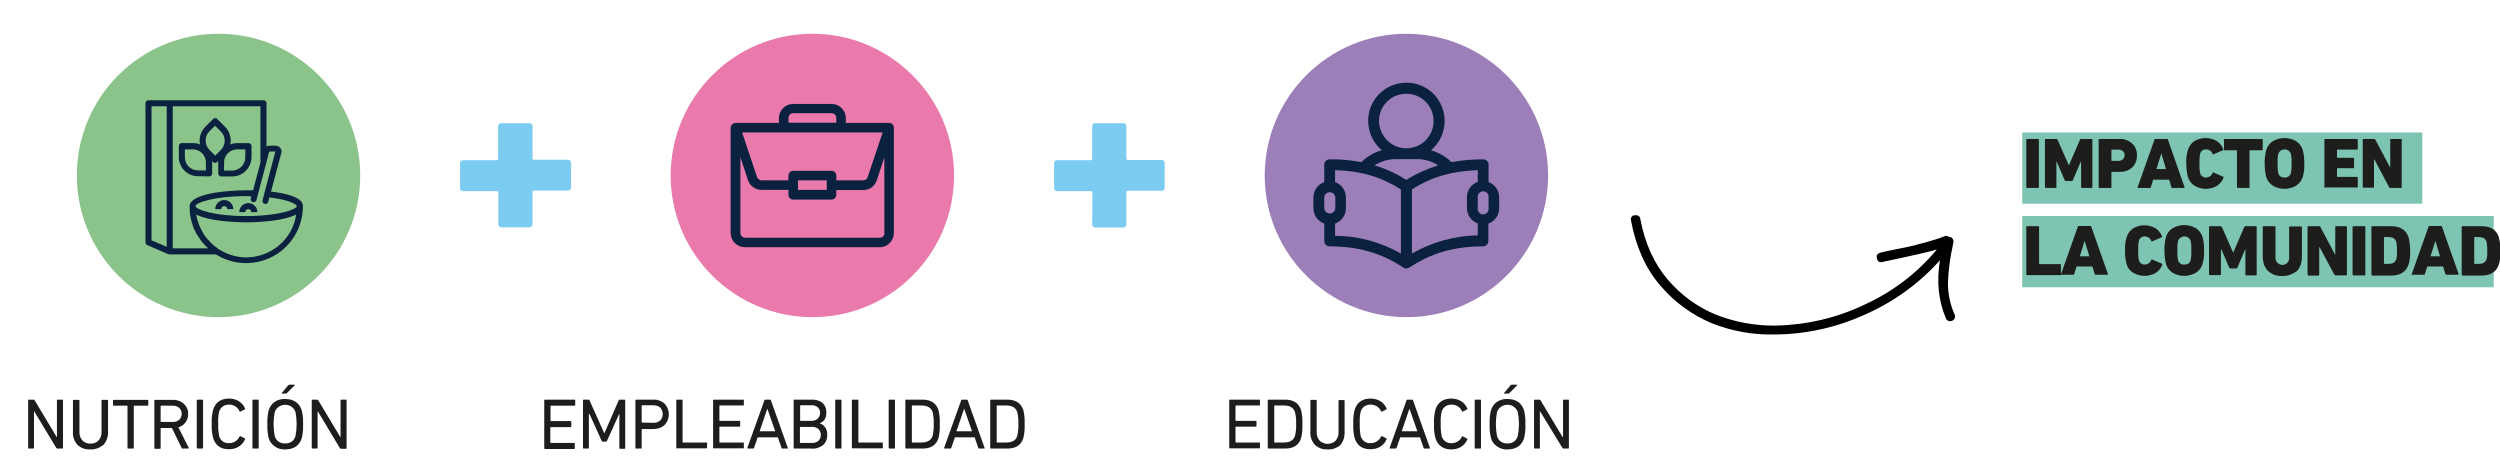 <svg xmlns="http://www.w3.org/2000/svg" xmlns:xlink="http://www.w3.org/1999/xlink" id="Capa_1" x="0px" y="0px" viewBox="0 0 1154.8 218.5" style="enable-background:new 0 0 1154.8 218.5;" xml:space="preserve">
<style type="text/css">
	.st0{fill:#7DC4B3;}
	.st1{fill:#1D1D1B;}
	.st2{fill:#8BC48A;}
	.st3{fill:#0A2240;}
	.st4{fill:#EA79AC;}
	.st5{fill:#9C7FB8;}
	.st6{fill:#7CCCF1;}
</style>
<rect x="934.1" y="99.8" class="st0" width="217.8" height="32.9"></rect>
<rect x="934.1" y="61.2" class="st0" width="184.8" height="32.9"></rect>
<path class="st1" d="M936,86.5v-22c0-0.2,0.1-0.3,0.2-0.3c0,0,0.1,0,0.1,0h5.2c0.2,0,0.3,0.1,0.3,0.3v22c0,0.2-0.1,0.3-0.3,0.3h-5.2  C936.2,86.8,936,86.7,936,86.5C936,86.5,936,86.5,936,86.5z"></path>
<path class="st1" d="M944.6,86.5v-22c0-0.2,0.1-0.3,0.2-0.3c0,0,0.1,0,0.1,0h4.9c0.2,0,0.5,0.1,0.6,0.3l5.2,11.8h0.1l5.1-11.8  c0.1-0.2,0.3-0.4,0.6-0.3h4.8c0.2,0,0.3,0.1,0.3,0.2c0,0,0,0.1,0,0.1v22c0,0.2-0.1,0.3-0.2,0.3c0,0-0.1,0-0.1,0h-4.6  c-0.2,0-0.3-0.1-0.3-0.3c0,0,0,0,0-0.1V74.8h-0.2l-3.6,8.4c-0.1,0.3-0.3,0.4-0.6,0.4h-2.6c-0.3,0-0.5-0.2-0.6-0.4l-3.6-8.4h-0.2  v11.7c0,0.2-0.1,0.3-0.2,0.3c0,0-0.1,0-0.1,0h-4.6C944.8,86.8,944.6,86.7,944.6,86.5C944.6,86.5,944.6,86.5,944.6,86.5z"></path>
<path class="st1" d="M974.9,86.8h-5.2c-0.2,0-0.3-0.1-0.3-0.2c0,0,0-0.1,0-0.1v-22c0-0.2,0.1-0.3,0.2-0.3c0,0,0.1,0,0.1,0h9  c2.3-0.2,4.5,0.6,6.2,2.1c1.5,1.4,2.3,3.4,2.2,5.5c0.1,2-0.7,4-2.1,5.5c-1.7,1.5-3.9,2.2-6.2,2.1h-3.3c-0.1,0-0.2,0.1-0.2,0.2  c0,0,0,0,0,0v7c0,0.2-0.1,0.3-0.2,0.3C975,86.8,975,86.8,974.9,86.8z M978.5,74.3c0.8,0,1.5-0.2,2.1-0.7c0.5-0.5,0.8-1.2,0.8-1.9  c0-0.7-0.2-1.4-0.8-1.9c-0.6-0.5-1.3-0.7-2.1-0.7h-3c-0.1,0-0.2,0.1-0.2,0.2c0,0,0,0,0,0v4.8c0,0.1,0.1,0.2,0.2,0.2c0,0,0,0,0,0  H978.5z"></path>
<path class="st1" d="M987.4,86.5l7.8-22c0-0.2,0.2-0.3,0.4-0.3h5.4c0.2,0,0.4,0.1,0.4,0.3l7.7,22c0.1,0.2,0,0.3-0.2,0.3h-5.5  c-0.2,0-0.4-0.1-0.4-0.3l-1-3.5h-7.4l-1.1,3.5c0,0.2-0.2,0.3-0.4,0.3h-5.5C987.4,86.8,987.3,86.7,987.4,86.5z M996.1,78.1h4.4  l-2.1-7.1h-0.1L996.1,78.1z"></path>
<path class="st1" d="M1010.6,81.6c-0.5-2-0.7-4.1-0.7-6.1c-0.1-2.1,0.1-4.1,0.7-6.1c0.5-1.7,1.5-3.2,3-4.2c3.2-1.9,7.1-1.9,10.3-0.1  c1.4,0.9,2.5,2.2,3.1,3.8c0.1,0.2,0,0.4-0.2,0.5l-4.4,1.9c-0.2,0.1-0.3,0-0.4-0.1c0,0,0-0.1,0-0.1c-0.4-1.3-1.6-2.1-3-2.1  c-1.3-0.1-2.4,0.8-2.7,2c-0.3,1.5-0.4,3-0.3,4.5c-0.1,1.5,0,3,0.3,4.5c0.3,1.2,1.5,2.1,2.7,2c1.3,0,2.6-0.8,3-2.1  c0-0.2,0.2-0.3,0.4-0.2c0,0,0.1,0,0.1,0l4.4,1.9c0.2,0.1,0.2,0.2,0.2,0.5c-0.6,1.6-1.7,2.9-3.1,3.8c-3.2,1.8-7.1,1.8-10.3-0.1  C1012.1,84.8,1011.1,83.3,1010.6,81.6z"></path>
<path class="st1" d="M1038.9,86.8h-5.3c0,0-0.1,0-0.2-0.1c0,0-0.1-0.1-0.1-0.1v-17c0-0.1-0.1-0.2-0.2-0.2h-5.7c-0.1,0-0.1,0-0.1-0.1  l0,0l0,0c0-0.1,0-0.1,0-0.2v-4.6c0-0.2,0.1-0.3,0.2-0.3h17.4c0.1,0,0.2,0,0.2,0.1c0,0,0,0,0,0.1c0,0,0.1,0.1,0.1,0.2V69  c0,0.1,0,0.2-0.1,0.3c0,0-0.1,0.1-0.2,0.1h-5.6c0,0-0.1,0-0.1,0l-0.1,0.1v17.1c0,0.1-0.1,0.2-0.2,0.2  C1039,86.7,1039,86.8,1038.9,86.8z"></path>
<path class="st1" d="M1060.6,85.8c-3.3,1.9-7.4,1.9-10.7,0c-1.5-1-2.6-2.4-3.1-4.1c-0.5-2-0.7-4.1-0.7-6.2c-0.1-2.1,0.2-4.1,0.7-6.2  c0.5-1.7,1.6-3.2,3.1-4.1c3.3-1.9,7.4-1.9,10.7,0c1.5,1,2.6,2.4,3.1,4.1c0.5,2,0.7,4.1,0.7,6.2c0.1,2.1-0.1,4.1-0.7,6.2  C1063.2,83.4,1062.1,84.8,1060.6,85.8z M1055.3,82c1.3,0.1,2.5-0.7,2.9-2c0.3-1.5,0.4-3,0.3-4.5c0.1-1.5,0-3-0.3-4.5  c-0.6-1.6-2.4-2.4-4-1.8c-0.8,0.3-1.5,1-1.8,1.8c-0.3,1.5-0.4,3-0.3,4.5c-0.1,1.5,0,3,0.3,4.5C1052.7,81.3,1053.9,82.1,1055.3,82  L1055.3,82z"></path>
<path class="st1" d="M1073.7,86.5v-22c0-0.2,0.1-0.3,0.2-0.3c0,0,0.1,0,0.1,0h14.8c0.2,0,0.3,0.1,0.3,0.2c0,0,0,0.1,0,0.1v4.3  c0,0.2-0.1,0.3-0.2,0.3c0,0-0.1,0-0.1,0h-9.1c-0.1,0-0.2,0.1-0.2,0.2c0,0,0,0,0,0v3.4c0,0.1,0.1,0.2,0.2,0.2c0,0,0,0,0,0h7.4  c0.2,0,0.3,0.1,0.3,0.2c0,0,0,0.1,0,0.1v4.2c0,0.2-0.1,0.3-0.3,0.3h-7.4c-0.1,0-0.2,0.1-0.2,0.2v3.6c0,0.1,0.1,0.2,0.2,0.2  c0,0,0,0,0,0h9.1c0.2,0,0.3,0.1,0.3,0.2c0,0,0,0.1,0,0.1v4.3c0,0.2-0.1,0.3-0.2,0.3c0,0-0.1,0-0.1,0h-14.8  C1073.9,86.8,1073.8,86.7,1073.7,86.5C1073.7,86.5,1073.7,86.5,1073.7,86.5z"></path>
<path class="st1" d="M1091.4,86.5v-22c0-0.2,0.1-0.3,0.2-0.3c0,0,0.1,0,0.1,0h4.9c0.2,0,0.5,0.1,0.6,0.3l6.8,12.8h0.1V64.5  c0-0.2,0.1-0.3,0.2-0.3c0,0,0.1,0,0.1,0h4.7c0.2,0,0.3,0.1,0.3,0.2c0,0,0,0.1,0,0.1v22c0,0.2-0.1,0.3-0.2,0.3c0,0-0.1,0-0.1,0h-4.9  c-0.2,0-0.5-0.1-0.6-0.3l-6.8-12.8h-0.2v12.7c0,0.2-0.1,0.3-0.2,0.3c0,0-0.1,0-0.1,0h-4.7C1091.6,86.8,1091.4,86.7,1091.4,86.5  C1091.4,86.5,1091.4,86.5,1091.4,86.5z"></path>
<path class="st1" d="M936,126.7v-21.9c0-0.2,0.1-0.3,0.3-0.3c0,0,0,0,0.1,0h5.2c0.2,0,0.3,0.1,0.3,0.3c0,0,0,0.1,0,0.1v16.9  c0,0.1,0.1,0.2,0.2,0.2c0,0,0,0,0,0h9.6c0.2,0,0.3,0.1,0.3,0.2c0,0,0,0.1,0,0.1v4.5c0,0.2-0.1,0.3-0.3,0.3h-15.4  C936.1,127.1,936,127,936,126.7z"></path>
<path class="st1" d="M952,126.7l7.8-22c0-0.2,0.2-0.3,0.4-0.3h5.4c0.2,0,0.4,0.1,0.4,0.3l7.7,21.9c0.1,0.2,0,0.3-0.2,0.3H968  c-0.2,0-0.4-0.1-0.4-0.3l-1.1-3.5h-7.3l-1.1,3.5c0,0.2-0.2,0.3-0.4,0.3h-5.5C952,127.1,952,127,952,126.7z M960.7,118.4h4.4l-2.1-7  h-0.1L960.7,118.4z"></path>
<path class="st1" d="M982.3,121.9c-0.5-2-0.8-4.1-0.7-6.1c-0.1-2.1,0.1-4.1,0.7-6.1c0.5-1.7,1.5-3.2,3-4.2c3.2-1.9,7.1-1.9,10.3-0.1  c1.4,0.9,2.5,2.2,3.1,3.8c0.1,0.1,0,0.3-0.1,0.4c0,0,0,0-0.1,0l-4.4,1.9c-0.1,0.1-0.3,0-0.4-0.1c0,0,0-0.1,0-0.1  c-0.4-1.3-1.7-2.1-3-2.1c-1.3-0.1-2.4,0.8-2.7,2c-0.3,1.5-0.4,3-0.3,4.5c-0.1,1.5,0,3,0.3,4.5c0.3,1.2,1.4,2.1,2.7,2  c1.3,0,2.6-0.9,3-2.1c0-0.2,0.2-0.3,0.4-0.2c0,0,0,0,0.1,0l4.4,1.9c0.2,0.1,0.3,0.2,0.2,0.4c0,0,0,0,0,0.1c-0.6,1.6-1.7,2.9-3.1,3.8  c-3.2,1.8-7.1,1.8-10.3-0.1C983.8,125.1,982.7,123.6,982.3,121.9z"></path>
<path class="st1" d="M1014.3,126c-3.3,1.9-7.4,1.9-10.7,0c-1.5-0.9-2.6-2.4-3.1-4.1c-0.5-2-0.7-4.1-0.7-6.2  c-0.1-2.1,0.2-4.1,0.7-6.2c0.5-1.7,1.6-3.2,3.1-4.1c3.3-1.9,7.4-1.9,10.7,0c1.5,0.9,2.6,2.4,3.1,4.1c0.5,2,0.8,4.1,0.7,6.2  c0.1,2.1-0.1,4.1-0.7,6.2C1016.9,123.6,1015.8,125.1,1014.3,126z M1009,122.2c1.3,0.1,2.6-0.7,2.9-2c0.3-1.5,0.4-3,0.3-4.5  c0.1-1.5,0-3-0.3-4.5c-0.6-1.6-2.4-2.4-4-1.8c-0.8,0.3-1.5,1-1.8,1.8c-0.3,1.5-0.4,3-0.3,4.5c-0.1,1.5,0,3,0.3,4.5  C1006.4,121.5,1007.7,122.4,1009,122.2L1009,122.2z"></path>
<path class="st1" d="M1020.4,126.7v-21.9c0-0.2,0.1-0.3,0.3-0.3c0,0,0,0,0.1,0h4.9c0.2,0,0.5,0.1,0.6,0.3l5.2,11.8h0.1l5.1-11.8  c0.1-0.2,0.3-0.4,0.6-0.3h4.8c0.2,0,0.3,0.1,0.3,0.3c0,0,0,0,0,0.1v22c0,0.2-0.1,0.3-0.3,0.3h-4.6c-0.2,0-0.3-0.1-0.3-0.3  c0,0,0-0.1,0-0.1v-11.6h-0.1l-3.6,8.4c-0.1,0.3-0.3,0.4-0.6,0.4h-2.6c-0.3,0-0.5-0.2-0.6-0.4l-3.6-8.4h-0.2v11.6  c0,0.2-0.1,0.3-0.3,0.3h-4.6C1020.5,127.1,1020.4,127,1020.4,126.7z"></path>
<path class="st1" d="M1054.2,127.5c-2.4,0.1-4.8-0.7-6.6-2.4c-1.6-1.6-2.4-3.8-2.4-6.8v-13.5c0-0.2,0.1-0.3,0.3-0.3c0,0,0,0,0.1,0  h5.2c0.2,0,0.3,0.1,0.3,0.3c0,0,0,0.1,0,0.1v13.9c-0.1,0.9,0.2,1.9,0.9,2.6c1.3,1.3,3.3,1.3,4.6,0c0.6-0.7,0.9-1.7,0.8-2.6v-13.9  c0-0.2,0.1-0.3,0.3-0.3c0,0,0,0,0.1,0h5.2c0.2,0,0.3,0.1,0.3,0.3c0,0,0,0,0,0.1v13.5c0,2.9-0.8,5.2-2.4,6.8  C1058.9,126.7,1056.6,127.6,1054.2,127.5z"></path>
<path class="st1" d="M1065.9,126.7v-21.9c0-0.2,0.1-0.3,0.3-0.3c0,0,0,0,0.1,0h4.9c0.2,0,0.5,0.1,0.6,0.3l6.8,12.8h0.1v-12.8  c0-0.2,0.1-0.3,0.3-0.3c0,0,0,0,0.1,0h4.7c0.2,0,0.3,0.1,0.3,0.3c0,0,0,0,0,0.1v22c0,0.2-0.1,0.3-0.3,0.3h-4.9  c-0.2,0-0.5-0.1-0.6-0.3l-6.8-12.7h-0.2v12.8c0,0.2-0.1,0.3-0.3,0.3h-4.7C1066,127.1,1065.9,127,1065.9,126.7z"></path>
<path class="st1" d="M1086.7,126.7v-21.9c0-0.2,0.1-0.3,0.3-0.3c0,0,0.1,0,0.1,0h5.2c0.2,0,0.3,0.1,0.3,0.3c0,0,0,0,0,0.1v22  c0,0.2-0.1,0.3-0.3,0.3h-5.2C1086.9,127.1,1086.7,127,1086.7,126.7C1086.7,126.8,1086.7,126.8,1086.7,126.7z"></path>
<path class="st1" d="M1095.4,126.7v-21.9c0-0.2,0.1-0.3,0.3-0.3c0,0,0.1,0,0.1,0h8.7c4.3,0,6.9,1.7,8.1,5.2c0.5,2,0.7,4.1,0.7,6.2  c0.1,2.1-0.1,4.1-0.7,6.2c-1.1,3.4-3.8,5.2-8.1,5.2h-8.7C1095.5,127.1,1095.4,127,1095.4,126.7  C1095.4,126.8,1095.4,126.8,1095.4,126.7z M1101.2,121.7c0,0.1,0.1,0.2,0.2,0.2c0,0,0,0,0,0h1.8c0.8,0,1.7-0.1,2.4-0.5  c0.6-0.4,1.1-1,1.3-1.7c0.3-1.3,0.4-2.7,0.3-4c0.1-1.3-0.1-2.7-0.3-4c-0.2-0.7-0.7-1.3-1.3-1.7c-0.8-0.4-1.6-0.5-2.4-0.5h-1.8  c-0.1,0-0.2,0.1-0.2,0.2c0,0,0,0,0,0V121.7z"></path>
<path class="st1" d="M1114,126.7l7.8-22c0-0.2,0.2-0.3,0.4-0.3h5.4c0.2,0,0.4,0.1,0.4,0.3l7.7,21.9c0.1,0.2,0,0.3-0.2,0.3h-5.5  c-0.2,0-0.4-0.1-0.4-0.3l-1.1-3.5h-7.3l-1.1,3.5c0,0.2-0.2,0.4-0.4,0.3h-5.4C1114,127.1,1113.9,127,1114,126.7z M1122.7,118.4h4.4  l-2.1-7h-0.1L1122.7,118.4z"></path>
<path class="st1" d="M1137.1,126.7v-21.9c0-0.2,0.1-0.3,0.3-0.3c0,0,0,0,0.1,0h8.8c4.3,0,6.9,1.7,8,5.2c0.5,2,0.7,4.1,0.7,6.2  c0.1,2.1-0.1,4.1-0.7,6.2c-1.1,3.4-3.8,5.2-8,5.2h-8.8C1137.2,127.1,1137.1,127,1137.1,126.7z M1142.9,121.7c0,0.1,0.1,0.2,0.2,0.2  c0,0,0,0,0,0h1.8c0.8,0,1.7-0.1,2.4-0.5c0.6-0.4,1.1-1,1.3-1.7c0.3-1.3,0.4-2.7,0.3-4c0.1-1.3-0.1-2.7-0.3-4  c-0.2-0.7-0.7-1.3-1.3-1.7c-0.8-0.4-1.6-0.5-2.4-0.5h-1.8c-0.1,0-0.2,0.1-0.2,0.2c0,0,0,0,0,0V121.7z"></path>
<path class="st1" d="M13,206.9v-22c0-0.2,0.1-0.3,0.3-0.3h2.1c0.2,0,0.5,0.1,0.6,0.3l10.2,17h0.1v-17c0-0.2,0.1-0.3,0.3-0.3  c0,0,0.1,0,0.1,0h2.1c0.2,0,0.3,0.1,0.3,0.3v22c0,0.2-0.1,0.3-0.2,0.3c0,0-0.1,0-0.1,0h-2.2c-0.2,0-0.5-0.1-0.6-0.3L15.8,190h-0.1  v16.9c0,0.2-0.1,0.3-0.2,0.3c0,0-0.1,0-0.1,0h-2.1C13.1,207.2,13,207.1,13,206.9C13,206.9,13,206.9,13,206.9z"></path>
<path class="st1" d="M41.7,207.6c-2.2,0.1-4.3-0.6-5.9-2.1c-1.5-1.7-2.3-3.9-2.1-6.1v-14.4c0-0.2,0.1-0.3,0.3-0.3c0,0,0.1,0,0.1,0  h2.3c0.2,0,0.3,0.1,0.3,0.3v14.4c-0.1,1.5,0.4,3,1.4,4.1c1,1,2.3,1.5,3.7,1.4c1.4,0.1,2.7-0.4,3.7-1.4c1-1.1,1.5-2.6,1.4-4.1v-14.4  c0-0.2,0.1-0.3,0.3-0.3c0,0,0.1,0,0.1,0h2.3c0.2,0,0.3,0.1,0.3,0.3v14.4c0.1,2.2-0.6,4.4-2.1,6.1C46,206.9,43.9,207.7,41.7,207.6z"></path>
<path class="st1" d="M61.5,207.2h-2.3c-0.2,0-0.3-0.1-0.3-0.2c0,0,0-0.1,0-0.1v-19.3c0-0.1-0.1-0.2-0.2-0.2c0,0,0,0,0,0h-6.2  c-0.2,0-0.3-0.1-0.3-0.2c0,0,0-0.1,0-0.1v-2.1c0-0.2,0.1-0.3,0.3-0.3h15.7c0.2,0,0.3,0.1,0.3,0.3v2.1c0,0.2-0.1,0.3-0.2,0.3  c0,0-0.1,0-0.1,0h-6.2c-0.1,0-0.2,0.1-0.2,0.2c0,0,0,0,0,0v19.3C61.9,207,61.8,207.2,61.5,207.2C61.6,207.2,61.6,207.2,61.5,207.2z"></path>
<path class="st1" d="M87,207.2h-2.7c-0.2,0-0.4-0.1-0.4-0.3l-4.5-9.2h-5c-0.1,0-0.2,0.1-0.2,0.2c0,0,0,0,0,0v9.1  c0,0.2-0.1,0.3-0.2,0.3c0,0-0.1,0-0.1,0h-2.3c-0.2,0-0.3-0.1-0.3-0.2c0,0,0-0.1,0-0.1v-22c0-0.2,0.1-0.3,0.3-0.3h8.2  c1.9-0.1,3.7,0.6,5.1,1.8c1.3,1.2,2.1,2.9,2,4.7c0.1,2.8-1.7,5.4-4.5,6.2l4.8,9.5c0,0.1,0,0.2,0,0.3C87.2,207.1,87.1,207.2,87,207.2  z M79.7,194.9c1.1,0.1,2.2-0.3,3.1-1c1.5-1.5,1.5-4,0-5.5c-0.9-0.7-2-1.1-3.1-1h-5.3c-0.1,0-0.2,0.1-0.2,0.2c0,0,0,0,0,0v7.1  c0,0.1,0.1,0.2,0.2,0.2c0,0,0,0,0,0L79.7,194.9z"></path>
<path class="st1" d="M90.9,206.9v-22c0-0.2,0.1-0.3,0.3-0.3h2.3c0.2,0,0.3,0.1,0.3,0.3v22c0,0.2-0.1,0.3-0.2,0.3c0,0-0.1,0-0.1,0  h-2.3C91.1,207.2,90.9,207.1,90.9,206.9C90.9,206.9,90.9,206.9,90.9,206.9z"></path>
<path class="st1" d="M98.4,202.2c-0.5-2.1-0.7-4.2-0.6-6.4c-0.1-2.1,0.1-4.3,0.6-6.4c1.1-3.6,3.6-5.3,7.5-5.3c1.5,0,3.1,0.4,4.4,1.2  c1.3,0.8,2.3,2,2.9,3.4c0.1,0.2,0,0.4-0.1,0.4l-2,1c-0.2,0.1-0.4,0.1-0.5-0.2c-0.8-1.8-2.6-3-4.7-3c-2.2-0.1-4.1,1.2-4.7,3.3  c-0.4,1.8-0.5,3.7-0.4,5.6c-0.1,1.9,0.1,3.8,0.4,5.6c0.6,2.1,2.5,3.5,4.7,3.3c2,0,3.9-1.2,4.7-3c0.1-0.2,0.2-0.3,0.5-0.2l2,1  c0.2,0.1,0.2,0.3,0.1,0.4c0,0,0,0,0,0c-0.6,1.4-1.6,2.6-2.9,3.4c-1.3,0.8-2.8,1.2-4.4,1.2C102,207.6,99.5,205.8,98.4,202.2z"></path>
<path class="st1" d="M116.6,206.9v-22c0-0.2,0.1-0.3,0.3-0.3h2.3c0.2,0,0.3,0.1,0.3,0.3v22c0,0.2-0.1,0.3-0.2,0.3c0,0-0.1,0-0.1,0  h-2.3C116.7,207.2,116.6,207.1,116.6,206.9C116.5,206.9,116.5,206.9,116.6,206.9z"></path>
<path class="st1" d="M131.7,207.6c-1.7,0.1-3.4-0.4-4.8-1.4c-1.4-1-2.4-2.3-2.8-3.9c-0.5-2.1-0.7-4.2-0.6-6.4  c-0.1-2.1,0.1-4.3,0.6-6.4c0.5-1.6,1.5-3,2.8-3.9c1.4-0.9,3.1-1.4,4.8-1.3c4,0,6.6,1.8,7.7,5.3c0.5,2.1,0.7,4.2,0.6,6.4  c0.1,2.1-0.1,4.3-0.6,6.4C138.3,205.8,135.7,207.6,131.7,207.6z M131.7,204.8c2.2,0.2,4.2-1.2,4.8-3.4c0.7-3.7,0.7-7.4,0-11.1  c-1-2.7-3.9-4-6.6-3c-1.4,0.5-2.5,1.6-3,3c-0.7,3.7-0.7,7.4,0,11.1C127.5,203.6,129.5,205,131.7,204.8z M132,181.8h-1.7  c-0.1,0-0.2,0-0.2-0.1c0-0.1,0-0.2,0.1-0.2l2.9-3.5c0.1-0.2,0.4-0.3,0.6-0.3h2.3c0.1,0,0.2,0,0.2,0.1c0,0.1,0,0.2-0.1,0.2l-3.6,3.6  C132.5,181.7,132.2,181.8,132,181.8L132,181.8z"></path>
<path class="st1" d="M144,206.9v-22c0-0.2,0.1-0.3,0.3-0.3h2.1c0.2,0,0.5,0.1,0.6,0.3l10.2,17h0.1v-17c0-0.2,0.1-0.3,0.3-0.3  c0,0,0.1,0,0.1,0h2.1c0.2,0,0.3,0.1,0.3,0.3c0,0,0,0.1,0,0.1v22c0,0.2-0.1,0.3-0.3,0.3c0,0,0,0-0.1,0h-2.1c-0.2,0-0.5-0.1-0.6-0.3  L146.8,190h-0.1v16.9c0,0.2-0.1,0.3-0.2,0.3c0,0-0.1,0-0.1,0h-2.1C144.1,207.2,144,207.1,144,206.9C144,206.9,144,206.9,144,206.9z"></path>
<path class="st2" d="M100.9,146.5c-36.1,0-65.4-29.3-65.4-65.5s29.3-65.4,65.5-65.4c36.1,0,65.4,29.3,65.4,65.5c0,0,0,0,0,0  C166.3,117.2,137,146.5,100.9,146.5"></path>
<path class="st3" d="M96.6,81.5c0.8,0,1.4-0.6,1.4-1.4c0,0,0,0,0,0V75c0-0.2,0-0.4,0-0.6l0.4,0.4c0.5,0.6,1.4,0.6,2,0c0,0,0,0,0,0  l0.4-0.4c0,0.2,0,0.4,0,0.6v5.1c0,0.8,0.6,1.4,1.4,1.4h5.1c4.9,0,8.8-4,8.9-8.9v-5.1c0-0.8-0.6-1.4-1.4-1.4l0,0h-5.1  c-1.1,0-2.2,0.2-3.3,0.6c0.6-2.9-0.3-6-2.4-8.1l-3.6-3.6c-0.5-0.6-1.4-0.6-2,0c0,0,0,0,0,0l-3.6,3.6c-2.1,2.1-3,5.2-2.4,8.1  c-1-0.4-2.1-0.6-3.2-0.6H84c-0.8,0-1.4,0.6-1.4,1.4v5.1c0,4.9,4,8.8,8.9,8.8L96.6,81.5L96.6,81.5z M113.3,69v3.7  c0,3.3-2.7,6.1-6.1,6.1h-3.7V75c0-3.3,2.7-6,6.1-6H113.3z M96.7,60.7l2.6-2.6l2.7,2.6c2.4,2.4,2.4,6.2,0,8.6l-2.6,2.6l-2.6-2.6  C94.4,66.9,94.4,63,96.7,60.7 M85.4,72.7V69h3.7c3.3,0,6,2.7,6,6v3.7h-3.7C88.1,78.7,85.4,76,85.4,72.7"></path>
<path class="st3" d="M103.6,92.4c-2.3,0-4.2,1.9-4.2,4.2h2.8c0-0.8,0.6-1.4,1.4-1.4s1.4,0.6,1.4,1.4l0,0h2.8  C107.7,94.3,105.9,92.4,103.6,92.4"></path>
<path class="st3" d="M114.7,93.8c-2.3,0-4.2,1.9-4.2,4.2c0,0,0,0,0,0h2.8c0-0.8,0.6-1.4,1.4-1.4s1.4,0.6,1.4,1.4h2.8  C118.9,95.7,117,93.8,114.7,93.8"></path>
<path class="st3" d="M125.2,88.5l4.8-18.1c0-0.1,0-0.2,0.1-0.3c0-1.5-1.3-2.8-2.8-2.8h-2.8c-0.5,0-1,0.1-1.4,0.4V47.7  c0-0.8-0.6-1.4-1.4-1.4H68.6c-0.8,0-1.4,0.6-1.4,1.4c0,0,0,0,0,0v64.2c0,0.6,0.3,1.1,0.8,1.3l9.7,4.2c0.2,0.1,0.4,0.1,0.6,0.1h21.4  c12.2,7.7,28.4,4.1,36.1-8.1c2.7-4.2,4.1-9.1,4.1-14.1v-0.2C140,91,131.4,89.2,125.2,88.5 M124.5,70h2.7l-5.1,19.3l0,0l-0.8,3.2  c-0.2,0.7,0.2,1.5,1,1.7c0,0,0,0,0,0c0.1,0,0.2,0,0.3,0c0.6,0,1.2-0.4,1.3-1l0.5-2c9.5,1.1,12.7,3.3,12.7,4c0,1.4-8,4.6-23.4,4.6  s-23.4-3.2-23.4-4.6s8-4.6,23.4-4.6c0.8,0,1.6,0,2.4,0.1l-0.3,1c-0.2,0.7,0.3,1.5,1,1.7c0.1,0,0.2,0,0.3,0c0.6,0,1.2-0.4,1.4-1.1  l0.7-2.7l5.1-19.3C124.5,70.2,124.5,70.1,124.5,70 M77,114l-7-3V49.1h7V114z M96.1,114.7H79.8V49.1h40.5v26l-3.4,12.8  c-1,0-2.1,0-3.1,0c-9.1,0-26.2,1.5-26.2,7.4v0.2c0,0.9,0,1.8,0.1,2.7c0,0.3,0.1,0.5,0.1,0.8c0.1,0.6,0.2,1.2,0.3,1.9  c0.1,0.3,0.2,0.7,0.3,1c0.1,0.5,0.2,1,0.4,1.5s0.3,0.8,0.4,1.2s0.3,0.8,0.5,1.3s0.4,0.8,0.6,1.2s0.3,0.7,0.6,1.1s0.5,0.8,0.8,1.2  s0.4,0.7,0.6,1s0.6,0.8,0.8,1.1s0.5,0.6,0.8,0.9l0.9,1c0.3,0.3,0.6,0.7,1,1L96.1,114.7 M113.8,118.9c-4.6,0-9.1-1.4-12.9-3.9  c-0.2-0.1-0.4-0.2-0.5-0.4c-0.4-0.3-0.8-0.6-1.2-0.9l-0.4-0.3c-0.5-0.4-1-0.8-1.4-1.3l-0.3-0.3c-0.4-0.5-0.9-1-1.3-1.4l-0.1-0.1  c-0.4-0.5-0.9-1.1-1.3-1.7l-0.1-0.2c-0.8-1.2-1.4-2.4-2-3.7c0-0.1-0.1-0.2-0.1-0.3c-0.3-0.6-0.5-1.3-0.7-1.9c0-0.1-0.1-0.2-0.1-0.2  c-0.2-0.6-0.3-1.2-0.5-1.8c0-0.1,0-0.2-0.1-0.4c-0.1-0.3-0.1-0.7-0.2-1c5.4,2.8,16.4,3.6,23.1,3.6s17.8-0.8,23.1-3.6  C135.2,110.4,125.4,118.8,113.8,118.9"></path>
<path class="st1" d="M251.4,206.9v-22c0-0.2,0.1-0.3,0.3-0.3c0,0,0.1,0,0.1,0h13.6c0.2,0,0.3,0.1,0.3,0.3c0,0,0,0.1,0,0.1v2.1  c0,0.2-0.1,0.3-0.3,0.3c0,0,0,0-0.1,0h-10.8c-0.1,0-0.2,0.1-0.2,0.2c0,0,0,0,0,0v6.7c0,0.1,0.1,0.2,0.2,0.2c0,0,0,0,0,0h9.1  c0.2,0,0.3,0.1,0.3,0.3c0,0,0,0,0,0.1v2.1c0,0.2-0.1,0.3-0.3,0.3c0,0-0.1,0-0.1,0h-9.1c-0.1,0-0.2,0.1-0.2,0.2c0,0,0,0,0,0v6.9  c0,0.1,0.1,0.2,0.2,0.2c0,0,0,0,0,0h10.8c0.2,0,0.3,0.1,0.3,0.3c0,0,0,0.1,0,0.1v2.1c0,0.2-0.1,0.3-0.3,0.3c0,0,0,0-0.1,0h-13.6  C251.6,207.2,251.4,207.1,251.4,206.9C251.4,206.9,251.4,206.9,251.4,206.9z"></path>
<path class="st1" d="M269.3,206.9v-22c0-0.2,0.1-0.3,0.3-0.3h2.2c0.2,0,0.5,0.1,0.5,0.3l6.8,15.2h0.1l6.6-15.2  c0.1-0.2,0.3-0.4,0.5-0.3h2.2c0.2,0,0.3,0.1,0.3,0.3c0,0,0,0.1,0,0.1v22c0,0.2-0.1,0.3-0.3,0.3h-2.1c-0.2,0-0.3-0.1-0.3-0.3  c0,0,0,0,0-0.1v-15.7h-0.1l-5.6,12.4c-0.1,0.2-0.3,0.4-0.6,0.4h-1.3c-0.3,0-0.5-0.1-0.6-0.4l-5.6-12.4H272v15.7  c0,0.2-0.1,0.3-0.2,0.3c0,0-0.1,0-0.1,0h-2.1C269.4,207.2,269.3,207.1,269.3,206.9C269.3,206.9,269.3,206.9,269.3,206.9z"></path>
<path class="st1" d="M296.1,207.2h-2.3c-0.2,0-0.3-0.1-0.3-0.2c0,0,0-0.1,0-0.1v-22c0-0.2,0.1-0.3,0.3-0.3h8  c1.9-0.1,3.8,0.6,5.2,1.9c2.6,2.7,2.6,7.1,0,9.8c-1.4,1.3-3.3,1.9-5.2,1.9h-5.2c-0.1,0-0.2,0.1-0.2,0.2c0,0,0,0,0,0v8.6  C296.5,207,296.4,207.1,296.1,207.2C296.2,207.2,296.2,207.2,296.1,207.2z M301.7,195.3c1.2,0.1,2.3-0.3,3.3-1.1  c1.5-1.6,1.5-4.2,0-5.9c-0.9-0.8-2.1-1.1-3.3-1.1h-5.1c-0.1,0-0.2,0.1-0.2,0.2c0,0,0,0,0,0v7.6c0,0.1,0.1,0.2,0.2,0.2c0,0,0,0,0,0  L301.7,195.3z"></path>
<path class="st1" d="M312.4,206.9v-22c0-0.2,0.1-0.3,0.3-0.3h2.3c0.2,0,0.3,0.1,0.3,0.3v19.3c0,0.1,0.1,0.2,0.2,0.2h10.8  c0.2,0,0.3,0.1,0.3,0.3v2.1c0,0.2-0.1,0.3-0.2,0.3c0,0-0.1,0-0.1,0h-13.6C312.5,207.2,312.4,207.1,312.4,206.9  C312.4,206.9,312.4,206.9,312.4,206.9z"></path>
<path class="st1" d="M329.4,206.9v-22c0-0.2,0.1-0.3,0.3-0.3h13.6c0.2,0,0.3,0.1,0.3,0.3v2.1c0,0.2-0.1,0.3-0.2,0.3c0,0-0.1,0-0.1,0  h-10.8c-0.1,0-0.2,0.1-0.2,0.2c0,0,0,0,0,0v6.7c0,0.1,0.1,0.2,0.2,0.2c0,0,0,0,0,0h9.1c0.2,0,0.3,0.1,0.3,0.2c0,0,0,0.1,0,0.1v2.1  c0,0.2-0.1,0.3-0.3,0.3h-9.1c-0.1,0-0.2,0.1-0.2,0.2c0,0,0,0,0,0v6.9c0,0.1,0.1,0.2,0.2,0.2c0,0,0,0,0,0h10.8c0.2,0,0.3,0.1,0.3,0.3  v2.1c0,0.2-0.1,0.3-0.2,0.3c0,0-0.1,0-0.1,0h-13.6C329.6,207.2,329.4,207.1,329.4,206.9C329.4,206.9,329.4,206.9,329.4,206.9z"></path>
<path class="st1" d="M345.2,206.9l7.9-22c0-0.2,0.2-0.3,0.4-0.3h2.2c0.2,0,0.4,0.1,0.4,0.3l7.8,22c0.1,0.2,0,0.3-0.2,0.3h-2.3  c-0.2,0-0.4-0.1-0.4-0.3l-1.7-4.9H350l-1.7,4.9c-0.1,0.2-0.2,0.3-0.4,0.3h-2.3C345.3,207.2,345.2,207.1,345.2,206.9z M350.9,199.2  h7.2l-3.6-10.3h-0.1L350.9,199.2z"></path>
<path class="st1" d="M366.6,206.9v-22c0-0.2,0.1-0.3,0.3-0.3h8c1.8-0.1,3.7,0.4,5.1,1.6c1.2,1.1,1.8,2.7,1.7,4.4c0,2.5-1,4.1-3,4.9  v0.1c1,0.3,1.8,0.9,2.4,1.7c0.7,1,1.1,2.2,1,3.5c0.1,1.8-0.6,3.6-1.9,4.8c-1.6,1.2-3.5,1.8-5.5,1.6h-7.9  C366.7,207.2,366.6,207.1,366.6,206.9C366.6,206.9,366.6,206.9,366.6,206.9z M369.7,194.4h5.1c1.1,0,2.1-0.3,2.9-1  c0.7-0.7,1.1-1.6,1.1-2.6c0.1-1-0.3-1.9-1-2.6c-0.8-0.7-1.8-1.1-2.9-1h-5.1c-0.1,0-0.2,0.1-0.2,0.2c0,0,0,0,0,0v6.7  c-0.1,0.1,0,0.2,0,0.2C369.7,194.3,369.7,194.4,369.7,194.4z M369.5,204.4c0,0.1,0.1,0.2,0.2,0.2c0,0,0,0,0,0h5.3  c1.1,0.1,2.2-0.3,3.1-1c1.4-1.5,1.4-3.9,0-5.4c-0.9-0.7-2-1.1-3.1-1h-5.3c-0.1,0-0.2,0.1-0.2,0.2c0,0,0,0,0,0L369.5,204.4z"></path>
<path class="st1" d="M385.8,206.9v-22c0-0.2,0.1-0.3,0.3-0.3h2.3c0.2,0,0.3,0.1,0.3,0.3v22c0,0.2-0.1,0.3-0.2,0.3c0,0-0.1,0-0.1,0  h-2.3C386,207.2,385.8,207.1,385.8,206.9C385.8,206.9,385.8,206.9,385.8,206.9z"></path>
<path class="st1" d="M393.5,206.9v-22c0-0.2,0.1-0.3,0.3-0.3c0,0,0.1,0,0.1,0h2.3c0.2,0,0.3,0.1,0.3,0.3v19.3c0,0.1,0.1,0.2,0.2,0.2  c0,0,0,0,0,0h10.8c0.2,0,0.3,0.1,0.3,0.3v2.1c0,0.2-0.1,0.3-0.2,0.3c0,0-0.1,0-0.1,0h-13.6C393.6,207.2,393.5,207.1,393.5,206.9z"></path>
<path class="st1" d="M410.5,206.9v-22c0-0.2,0.1-0.3,0.3-0.3h2.3c0.2,0,0.3,0.1,0.3,0.3v22c0,0.2-0.1,0.3-0.2,0.3c0,0-0.1,0-0.1,0  h-2.3C410.7,207.2,410.5,207.1,410.5,206.9C410.5,206.9,410.5,206.9,410.5,206.9z"></path>
<path class="st1" d="M418.2,206.9v-22c0-0.2,0.1-0.3,0.3-0.3h7.6c3.9,0,6.3,1.6,7.4,4.8c0.5,2.1,0.7,4.3,0.6,6.5  c0.1,2.2-0.1,4.4-0.6,6.5c-1,3.2-3.5,4.8-7.4,4.8h-7.6C418.4,207.2,418.2,207.1,418.2,206.9C418.2,206.9,418.2,206.9,418.2,206.9z   M421.2,204.2c0,0.1,0.1,0.2,0.2,0.2c0,0,0,0,0,0h4.2c2.8,0,4.5-1,5.2-3.1c0.4-1.8,0.6-3.6,0.5-5.5c0.1-1.8-0.1-3.7-0.5-5.4  c-0.7-2.1-2.4-3.1-5.2-3.1h-4.2c-0.1,0-0.2,0.1-0.2,0.2c0,0,0,0,0,0V204.2z"></path>
<path class="st1" d="M436.1,206.9l7.9-22c0-0.2,0.2-0.3,0.4-0.3h2.2c0.2,0,0.4,0.1,0.4,0.3l7.8,22c0.1,0.2,0,0.3-0.2,0.3h-2.3  c-0.2,0-0.4-0.1-0.4-0.3l-1.7-4.9h-9.1l-1.7,4.9c-0.1,0.2-0.2,0.3-0.4,0.3h-2.3C436.1,207.2,436,207.1,436.1,206.9z M441.8,199.2  h7.2l-3.6-10.3h-0.1L441.8,199.2z"></path>
<path class="st1" d="M457.4,206.9v-22c0-0.2,0.1-0.3,0.3-0.3h7.6c3.9,0,6.3,1.6,7.4,4.8c0.5,2.1,0.7,4.3,0.6,6.5  c0.1,2.2-0.1,4.4-0.6,6.5c-1,3.2-3.5,4.8-7.4,4.8h-7.6C457.6,207.2,457.4,207.1,457.4,206.9C457.4,206.9,457.4,206.9,457.4,206.9z   M460.4,204.2c0,0.1,0.1,0.2,0.2,0.2h4.2c2.8,0,4.5-1,5.1-3.1c0.4-1.8,0.6-3.6,0.5-5.5c0.1-1.8-0.1-3.7-0.5-5.4  c-0.7-2.1-2.4-3.1-5.1-3.1h-4.2c-0.1,0-0.2,0.1-0.2,0.2c0,0,0,0,0,0V204.2z"></path>
<path class="st4" d="M375.3,146.5c-36.1,0-65.5-29.3-65.5-65.4s29.3-65.5,65.4-65.5c36.1,0,65.5,29.3,65.5,65.4c0,0,0,0,0,0  C440.7,117.2,411.4,146.5,375.3,146.5"></path>
<path class="st3" d="M410.8,56.8h-20.1v-2.2c0-3.7-3-6.6-6.6-6.6h-17.7c-3.7,0-6.6,3-6.6,6.6v0v2.2h-20c-1.2,0-2.2,1-2.3,2.2  c0,0,0,0,0,0v48.6c0,3.7,3,6.6,6.6,6.6h62.2c3.7,0,6.6-3,6.6-6.6V59c0-1.2-0.9-2.2-2.1-2.2C410.9,56.7,410.8,56.7,410.8,56.8   M364.2,54.5c0-1.2,1-2.2,2.2-2.2h17.7c1.2,0,2.2,1,2.2,2.2v2.2h-22.1L364.2,54.5z M407.7,61.2l-6.9,20.6c-0.3,0.9-1.1,1.5-2.1,1.5  h-12.4v-2.2c0-1.2-1-2.2-2.2-2.2h-17.7c-1.2,0-2.2,1-2.2,2.2v2.2h-12.4c-0.9,0-1.8-0.6-2.1-1.5l-6.9-20.6L407.7,61.2z M381.9,87.7  h-13.3v-4.4h13.3V87.7z M408.6,107.6c0,1.2-1,2.2-2.2,2.2h-62.2c-1.2,0-2.2-1-2.2-2.2v-35l3.5,10.6c0.9,2.7,3.4,4.5,6.3,4.5h12.4V90  c0,1.2,1,2.2,2.2,2.2h17.7c1.2,0,2.2-1,2.2-2.2v-2.2h12.4c2.9,0,5.4-1.8,6.3-4.5l3.5-10.6V107.6z"></path>
<path class="st1" d="M567.8,206.9v-22c0-0.2,0.1-0.3,0.3-0.3h13.6c0.2,0,0.3,0.1,0.3,0.3v2.1c0,0.2-0.1,0.3-0.2,0.3c0,0-0.1,0-0.1,0  h-10.8c-0.1,0-0.2,0.1-0.2,0.2c0,0,0,0,0,0v6.7c0,0.1,0.1,0.2,0.2,0.2c0,0,0,0,0,0h9.2c0.2,0,0.3,0.1,0.3,0.2c0,0,0,0.1,0,0.1v2.1  c0,0.2-0.1,0.3-0.3,0.3h-9.2c-0.1,0-0.2,0.1-0.2,0.2c0,0,0,0,0,0v6.9c0,0.1,0.1,0.2,0.2,0.2c0,0,0,0,0,0h10.8c0.2,0,0.3,0.1,0.3,0.3  v2.1c0,0.2-0.1,0.3-0.2,0.3c0,0-0.1,0-0.1,0h-13.6C568,207.2,567.8,207.1,567.8,206.9C567.8,206.9,567.8,206.9,567.8,206.9z"></path>
<path class="st1" d="M585.6,206.9v-22c0-0.2,0.1-0.3,0.3-0.3c0,0,0.1,0,0.1,0h7.6c3.9,0,6.3,1.6,7.4,4.8c0.5,2.1,0.7,4.3,0.6,6.5  c0.1,2.2-0.1,4.4-0.6,6.5c-1,3.2-3.5,4.8-7.4,4.8H586C585.8,207.2,585.6,207.1,585.6,206.9z M588.6,204.2c0,0.1,0.1,0.2,0.2,0.2  c0,0,0,0,0,0h4.2c2.8,0,4.5-1,5.2-3.1c0.4-1.8,0.6-3.6,0.5-5.5c0.1-1.8-0.1-3.7-0.5-5.4c-0.7-2.1-2.4-3.1-5.2-3.1h-4.2  c-0.1,0-0.2,0.1-0.2,0.2c0,0,0,0,0,0L588.6,204.2z"></path>
<path class="st1" d="M613.3,207.6c-2.2,0.1-4.3-0.6-5.9-2.1c-1.5-1.7-2.3-3.9-2.1-6.1v-14.4c0-0.2,0.1-0.3,0.3-0.3h2.3  c0.2,0,0.3,0.1,0.3,0.3c0,0,0,0.1,0,0.1v14.4c-0.1,1.5,0.4,3,1.4,4.1c2.1,1.9,5.3,1.9,7.3,0c1-1.1,1.5-2.6,1.4-4.1v-14.4  c0-0.2,0.1-0.3,0.3-0.3h2.2c0.2,0,0.3,0.1,0.3,0.3c0,0,0,0.1,0,0.1v14.4c0.1,2.2-0.6,4.4-2.1,6.1  C617.6,206.9,615.5,207.7,613.3,207.6z"></path>
<path class="st1" d="M625.7,202.2c-0.5-2.1-0.7-4.2-0.6-6.4c-0.1-2.1,0.1-4.3,0.6-6.4c1.1-3.6,3.6-5.3,7.5-5.3  c1.5,0,3.1,0.4,4.4,1.2c1.3,0.8,2.3,2,2.9,3.4c0.1,0.2,0,0.4-0.1,0.4l-2,1c-0.2,0.1-0.4,0.1-0.5-0.2c-0.8-1.8-2.6-3-4.7-3  c-2.2-0.1-4.1,1.2-4.7,3.3c-0.4,1.8-0.5,3.7-0.4,5.6c-0.1,1.9,0.1,3.8,0.4,5.6c0.6,2.1,2.5,3.5,4.7,3.3c2,0,3.9-1.2,4.7-3  c0.1-0.2,0.2-0.3,0.5-0.2l2,1c0.2,0.1,0.2,0.3,0.1,0.4c-0.6,1.4-1.6,2.6-2.9,3.4c-1.3,0.8-2.8,1.2-4.4,1.2  C629.3,207.6,626.8,205.8,625.7,202.2z"></path>
<path class="st1" d="M641.9,206.9l7.8-22c0-0.2,0.2-0.3,0.4-0.3h2.2c0.2,0,0.4,0.1,0.4,0.3l7.8,22c0.1,0.2,0,0.3-0.2,0.3h-2.3  c-0.2,0-0.4-0.1-0.4-0.3l-1.7-4.9h-9.1l-1.7,4.9c-0.1,0.2-0.2,0.3-0.4,0.3h-2.3C641.9,207.2,641.8,207.1,641.9,206.9z M647.5,199.2  h7.2l-3.6-10.3h-0.1L647.5,199.2z"></path>
<path class="st1" d="M663,202.2c-0.5-2.1-0.7-4.2-0.6-6.4c-0.1-2.1,0.1-4.3,0.6-6.4c1.1-3.6,3.6-5.3,7.5-5.3c1.5,0,3.1,0.4,4.4,1.2  c1.3,0.8,2.3,2,2.9,3.4c0.1,0.2,0,0.4-0.1,0.4l-2,1c-0.1,0.1-0.3,0.1-0.4-0.1c0,0,0-0.1,0-0.1c-0.8-1.8-2.6-3-4.7-3  c-2.2-0.1-4.1,1.2-4.7,3.3c-0.4,1.8-0.5,3.7-0.4,5.6c-0.1,1.9,0.1,3.8,0.4,5.6c0.6,2.1,2.5,3.5,4.7,3.3c2,0,3.9-1.2,4.7-3  c0-0.2,0.2-0.3,0.3-0.2c0,0,0.1,0,0.1,0.1l2,1c0.2,0.1,0.2,0.3,0.1,0.4c-0.6,1.4-1.6,2.6-2.9,3.4c-1.3,0.8-2.9,1.2-4.4,1.2  C666.6,207.6,664.1,205.8,663,202.2z"></path>
<path class="st1" d="M681.2,206.9v-22c0-0.2,0.1-0.3,0.3-0.3h2.3c0.2,0,0.3,0.1,0.3,0.3v22c0,0.2-0.1,0.3-0.2,0.3c0,0-0.1,0-0.1,0  h-2.3C681.3,207.2,681.2,207.1,681.2,206.9C681.1,206.9,681.1,206.9,681.2,206.9z"></path>
<path class="st1" d="M696.3,207.6c-1.7,0.1-3.4-0.4-4.8-1.4c-1.4-1-2.4-2.3-2.8-3.9c-0.5-2.1-0.7-4.2-0.6-6.4  c-0.1-2.1,0.1-4.3,0.6-6.4c0.5-1.6,1.5-3,2.8-3.9c1.4-0.9,3.1-1.4,4.8-1.3c4,0,6.6,1.8,7.7,5.3c0.5,2.1,0.7,4.2,0.6,6.4  c0.1,2.1-0.1,4.3-0.6,6.4C702.9,205.8,700.3,207.6,696.3,207.6z M696.3,204.8c2.2,0.2,4.2-1.2,4.8-3.4c0.7-3.7,0.7-7.4,0-11.1  c-1-2.7-3.9-4-6.6-3c-1.4,0.5-2.5,1.6-3,3c-0.7,3.7-0.7,7.4,0,11.1C692.1,203.6,694.1,205,696.3,204.8z M696.6,181.8h-1.7  c-0.1,0-0.2,0-0.2-0.1c0-0.1,0-0.2,0.1-0.2l2.9-3.5c0.1-0.2,0.4-0.3,0.6-0.3h2.3c0.1,0,0.2,0,0.2,0.1c0,0.1,0,0.1,0,0.2l-3.6,3.6  C697.1,181.7,696.8,181.8,696.6,181.8L696.6,181.8z"></path>
<path class="st1" d="M708.6,206.9v-22c0-0.2,0.1-0.3,0.3-0.3h2.1c0.2,0,0.5,0.1,0.6,0.3l10.2,17h0.2v-17c0-0.2,0.1-0.3,0.3-0.3h2.1  c0.2,0,0.3,0.1,0.3,0.3v22c0,0.2-0.1,0.3-0.2,0.3c0,0-0.1,0-0.1,0h-2.1c-0.2,0-0.5-0.1-0.6-0.3L711.4,190h-0.1v16.9  c0,0.2-0.1,0.3-0.2,0.3c0,0-0.1,0-0.1,0h-2.1c-0.2,0-0.3-0.1-0.3-0.2C708.5,207,708.5,206.9,708.6,206.9z"></path>
<path class="st5" d="M649.7,146.5c-36.1,0-65.5-29.3-65.5-65.4c0-36.1,29.3-65.5,65.4-65.5c36.1,0,65.5,29.3,65.5,65.4c0,0,0,0,0,0  C715.1,117.2,685.8,146.5,649.7,146.5"></path>
<path class="st3" d="M687.6,84.1v-8c0-1.4-1.1-2.5-2.5-2.5c-4.9,0-9.8,0.4-14.6,1.3c-2.7-2.6-5.9-4.4-9.5-5.5  c7.5-6.3,8.4-17.4,2.2-24.9c-6.3-7.5-17.4-8.4-24.9-2.2s-8.4,17.4-2.2,24.9c0.7,0.8,1.4,1.5,2.2,2.2c-3.6,1-6.8,2.9-9.5,5.5  c-4.8-0.9-9.7-1.4-14.6-1.3c-1.4,0-2.5,1.1-2.5,2.5c0,0,0,0,0,0v8c-3,1.1-5,3.9-5,7.1v5c0,3.2,2,6,5,7.1v8c0,1.4,1.1,2.5,2.5,2.5  c0,0,0,0,0,0c13.2,0,24,3.1,34,9.8c0.8,0.6,1.9,0.6,2.8,0c10-6.7,20.9-9.8,34-9.8c1.4,0,2.5-1.1,2.5-2.5v-8c3-1.1,5-3.9,5-7.1v-5  C692.5,88,690.5,85.1,687.6,84.1 M637,55.9c0-7,5.6-12.6,12.6-12.6c7,0,12.6,5.6,12.6,12.6s-5.6,12.6-12.6,12.6l0,0  C642.7,68.5,637.1,62.8,637,55.9 M644.6,73.5h10.1c3.4,0,6.8,1,9.6,2.9c-5.2,1.6-10.1,3.8-14.7,6.7c-4.6-2.9-9.5-5.2-14.7-6.7  C637.9,74.5,641.2,73.5,644.6,73.5 M611.7,91.2c0.1-1.4,1.3-2.5,2.7-2.4c1.3,0.1,2.3,1.1,2.4,2.4v5c-0.1,1.4-1.3,2.5-2.7,2.4  c-1.3-0.1-2.3-1.1-2.4-2.4V91.2z M616.7,103.3c3-1.1,5-3.9,5-7.1v-5c0-3.2-2-6-5-7.1v-5.5c11.8,0.3,21.3,3.1,30.4,8.9v29.6  c-9.3-5.3-19.7-8.1-30.4-8.2V103.3z M652.2,117.1V87.5c9-5.8,18.6-8.5,30.4-8.9v5.4c-3,1.1-5,3.9-5,7.1v5c0,3.2,2,6,5,7.1v5.5  C671.9,108.9,661.5,111.8,652.2,117.1 M687.6,96.2c0.2,1.4-0.8,2.6-2.2,2.8c-1.4,0.2-2.6-0.8-2.8-2.2c0-0.2,0-0.4,0-0.6v-5  c-0.2-1.4,0.8-2.6,2.2-2.8c1.4-0.2,2.6,0.8,2.8,2.2c0,0.2,0,0.4,0,0.6V96.2z"></path>
<path class="st6" d="M230.2,89.1c0-0.6-0.3-0.8-0.9-0.8H214c-0.7,0.1-1.4-0.5-1.5-1.2c0-0.1,0-0.1,0-0.2V75.3c0-0.7,0.6-1.3,1.3-1.3  c0,0,0.1,0,0.1,0h15.3c0.6,0,0.9-0.3,0.9-0.8V58.3c0-0.7,0.6-1.4,1.3-1.4c0.1,0,0.1,0,0.2,0h12.9c0.7-0.1,1.4,0.5,1.5,1.2  c0,0,0,0.1,0,0.1v14.8c0,0.6,0.3,0.8,0.9,0.8h15.4c0.7-0.1,1.4,0.5,1.5,1.2c0,0,0,0.1,0,0.1v11.5c0,0.7-0.6,1.4-1.3,1.4  c-0.1,0-0.1,0-0.2,0h-15.4c-0.6,0-0.9,0.3-0.9,0.8v14.8c0,0.7-0.6,1.4-1.3,1.4c0,0-0.1,0-0.1,0h-12.9c-0.7,0.1-1.4-0.5-1.5-1.2  c0-0.1,0-0.1,0-0.2V89.1z"></path>
<path class="st6" d="M504.6,89.1c0-0.6-0.3-0.8-0.9-0.8h-15.3c-0.7,0.1-1.4-0.5-1.5-1.2c0-0.1,0-0.1,0-0.2V75.3  c0-0.7,0.6-1.3,1.3-1.3c0,0,0.1,0,0.1,0h15.3c0.6,0,0.9-0.3,0.9-0.8V58.3c0-0.7,0.6-1.4,1.3-1.4c0,0,0.1,0,0.1,0h12.9  c0.7-0.1,1.4,0.5,1.5,1.2c0,0.1,0,0.1,0,0.2v14.8c0,0.6,0.3,0.8,0.9,0.8h15.3c0.7-0.1,1.4,0.5,1.5,1.2c0,0,0,0.1,0,0.1v11.5  c0,0.7-0.6,1.4-1.3,1.4c-0.1,0-0.1,0-0.2,0h-15.3c-0.6,0-0.9,0.3-0.9,0.8v14.8c0,0.7-0.6,1.4-1.3,1.4c-0.1,0-0.1,0-0.2,0H506  c-0.7,0.1-1.4-0.5-1.5-1.2c0-0.1,0-0.1,0-0.2L504.6,89.1z"></path>
<path d="M755.2,99.5c1-0.3,2.1,0.2,2.4,1.2c0.1,0.2,0.1,0.4,0.1,0.5c2.2,11.5,6.5,20.8,12.8,28.1c6,7,13.5,12.5,22,16  c8.8,3.5,18.2,5.2,27.7,5.1c14.2-0.3,28.1-3.5,40.9-9.6c13-5.9,24.5-14.6,33.6-25.6c-2.5,0.9-10.9,2.8-25.2,5.8  c-1.3,0.4-2.1-0.1-2.5-1.6s0.2-2.3,1.7-2.7c1.3-0.4,3.7-0.9,7.3-1.6s6.2-1.2,8-1.7s4-1,6.7-1.8s5.2-1.5,7.3-2.4  c0.7-0.4,1.5-0.3,2.2,0.2c0.4,0,0.8,0.1,1.2,0.3c0.9,0.6,1.2,1.7,0.8,2.7l-0.1,0.7c-1.3,5.8-2.1,11.7-2.3,17.6c0,5,1,9.9,3,14.4  c0.6,1.1,0.2,2.4-0.9,3s-2.4,0.2-3-0.9c0-0.1-0.1-0.2-0.1-0.3c-3.4-8-4.3-16.9-2.7-26.7c-9.5,10.7-21.3,19.2-34.4,25  c-13.1,6-27.3,9.2-41.7,9.3c-10,0.3-20-1.5-29.3-5.2c-9.1-3.8-17.2-9.7-23.6-17.2c-6.8-7.8-11.4-17.9-13.7-30.2  c-0.3-1,0.2-2.1,1.1-2.4C754.8,99.5,755,99.5,755.2,99.5z"></path>
</svg>